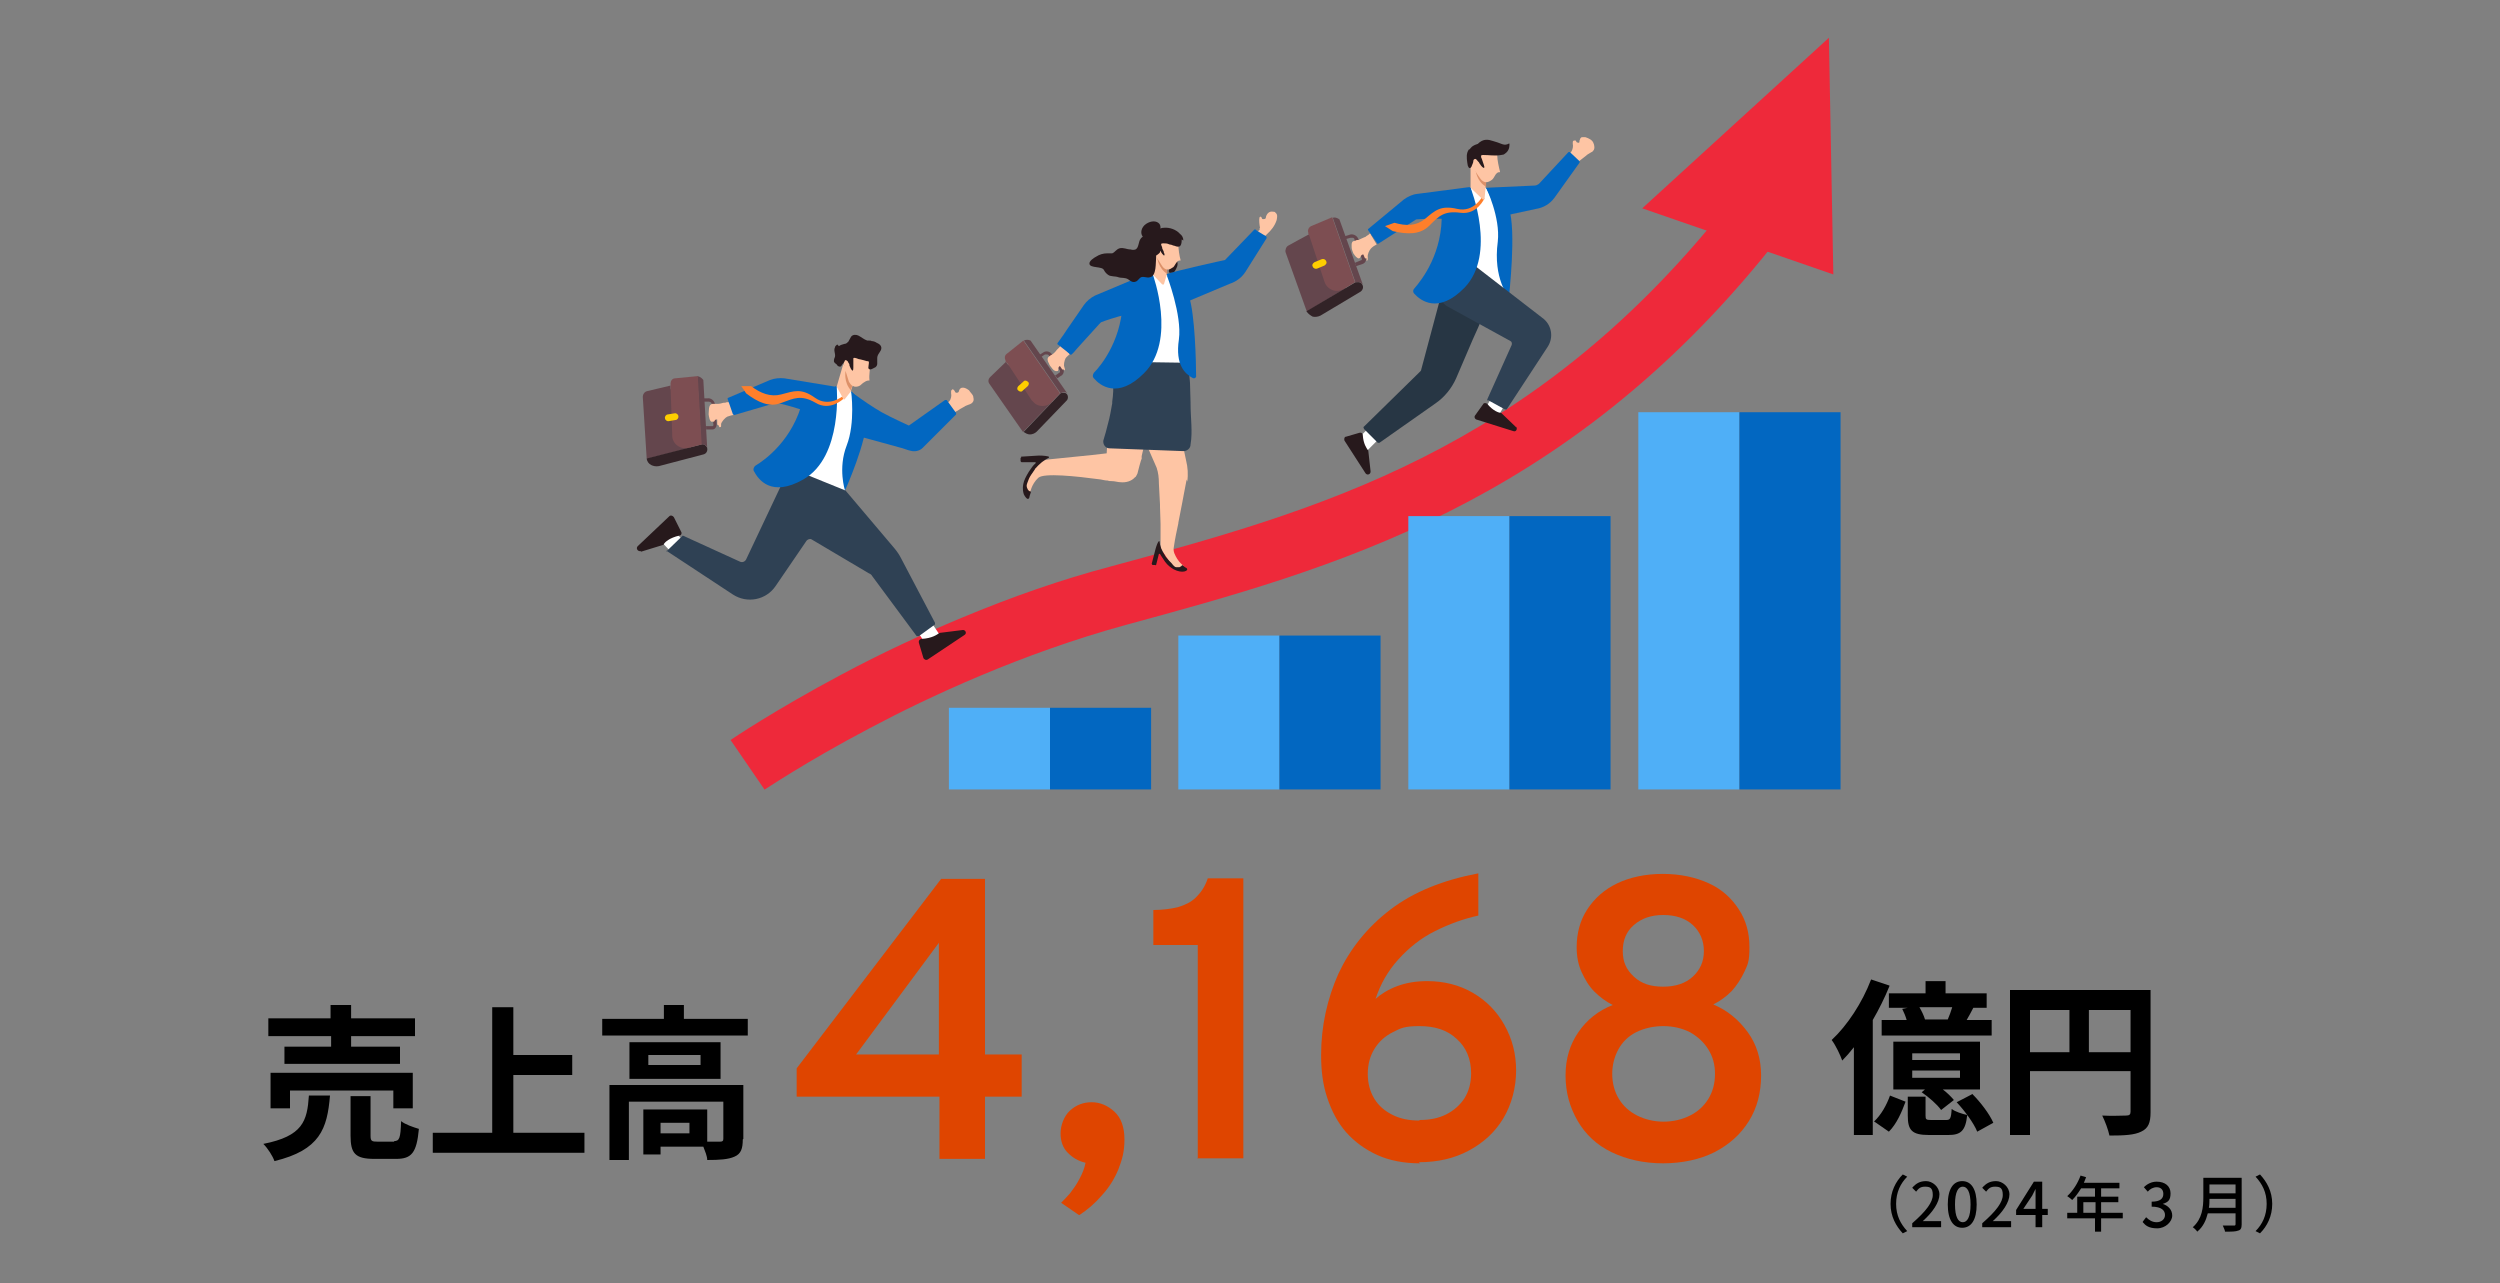<?xml version="1.0" encoding="UTF-8"?>
<svg id="_レイヤー_2" xmlns="http://www.w3.org/2000/svg" version="1.1" viewBox="0 0 450 231">
  <rect x="0" y="0" width="450" height="231" fill="#808080" stroke="none"/>
  <!-- Generator: Adobe Illustrator 29.1.0, SVG Export Plug-In . SVG Version: 2.1.0 Build 142)  -->
  <defs>
    <style>
      .st0 {
        fill: #df4500;
      }

      .st1 {
        fill: #322327;
      }

      .st2 {
        fill: #64464d;
      }

      .st3 {
        fill: #4faff7;
      }

      .st4 {
        fill: #0267c1;
      }

      .st5 {
        fill: #ee293a;
      }

      .st6 {
        fill: #ff7f2b;
      }

      .st7 {
        fill: #27191c;
      }

      .st8 {
        fill: #273644;
      }

      .st9 {
        fill: #fff;
      }

      .st10 {
        fill: #7d4e52;
      }

      .st11 {
        fill: #fece00;
      }

      .st12 {
        fill: #fec5a4;
      }

      .st13 {
        fill: #2f4154;
      }

      .st14 {
        fill: #dd9169;
      }
    </style>
  </defs>
  <g id="_赤字">
    <g>
      <g>
        <g>
          <path class="st5" d="M137.6,142.1l-6.1-8.9c.3-.2,7.8-5.3,20-11.8,7.1-3.8,14.4-7.2,21.6-10.2,9.1-3.8,18-6.9,26.7-9.2,37.2-10.1,75.6-20.6,110.6-64.4l8.5,6.8c-37.2,46.6-79.2,58-116.3,68.1-18.6,5.1-35.4,12.9-46.1,18.6-11.6,6.1-18.9,11.1-19,11.1h0Z"/>
          <polygon class="st5" points="329.2 6.8 295.6 37.5 330 49.4 329.2 6.8"/>
        </g>
        <g>
          <g>
            <polygon class="st9" points="244.7 78.7 246.1 81.1 248 79.2 246.1 77.3 244.7 78.7"/>
            <path class="st7" d="M246.7,84.8l-.4-3.6c0,0,0-.2-.1-.2-.2-.3-.8-1.1-.9-2.7,0-.3-.3-.5-.6-.4l-2.4.7c-.3,0-.4.4-.3.7l3.8,5.9c.3.4.9.2.9-.3h0Z"/>
          </g>
          <path class="st4" d="M270.7,35c-.3.4-.5.9-.7,1.4-.4,1.2-.2,2.5,0,3.7.2.7.4,1.4.8,2,.2.3.5.6.8.9l-.2,9.5-12.4-.3,1.7-11.4v-.2c0-.3,0-.6-.3-.9l4.2-5.9h1.3s1.4,0,1.4,0c0,0,.3.1.7.3.1,0,.2,0,.4.1.6.2,1.3.5,2.1.7h0Z"/>
          <polygon class="st9" points="264.7 33.8 262.1 50.9 271.5 53.5 271.5 51.5 269.3 36.2 267.5 33.8 264.7 33.8"/>
          <g>
            <path class="st12" d="M286.6,27.3s0,0,0,0c-.2.1-.3.2-.5.3-.2.1-.5.3-.7.5-.3.2-.6.5-.9.7-.1.1-.3.2-.4.4,0,0-.1.1-.2.2,0,0-.1.2-.2.2h0c-.1,0-.3-.3-.4-.4-.1-.1-.3-.3-.4-.4,0,0-.8-.8-.8-.8.3-.2.6-.5.8-.8.2-.4.3-.9.2-1.3,0-.1,0-.2,0-.3s0-.2.2-.3c.1,0,.2,0,.3,0s.1.2.2.3c0,0,.2.1.3.1s.2,0,.2-.2c0,0,0,0,0-.1,0-.2.2-.5.4-.6h0c.1,0,.3,0,.5,0,.6.2,1.2.5,1.4,1,.2.4.3,1.1,0,1.4h0Z"/>
            <path class="st4" d="M267.5,33.8l8.7-.4c.3,0,.5-.1.8-.3l5.3-5.7c0,0,.2-.1.3,0l1.7,1.6c0,0,.1.2,0,.3l-4.5,6.3c-.8,1.1-2,1.8-3.3,2l-6.5,1.4-2.5-5.2h0Z"/>
            <path class="st12" d="M286.6,27.3s0,0,0,0h0c-.4.2-1.2-.3-1.5-.6-.4-.3-.7-.8-.7-1.3h0c0-.2,0-.4.1-.5.1-.2.2-.2.4-.2.1,0,.3,0,.5,0,.6.2,1.2.5,1.4,1,.2.4.3,1.1,0,1.4h0Z"/>
          </g>
          <path class="st4" d="M267.5,33.8s2.6,5.3,2.1,9.7c-.9,6.7,2,10,2,10,0,0,1.4-12.1,0-16-.7-2.1-4.1-3.7-4.1-3.7Z"/>
          <path class="st8" d="M245.5,77.2l2.5,2.5c0,0,.2,0,.3,0l10.1-7.1c1.6-1.1,2.9-2.7,3.7-4.5l3-7,.9-2,2.9-6.8-8.4-3.3-4.7,17.6c0,.1-.1.2-.2.3l-10.1,9.9c-.1,0-.1.2,0,.3h0Z"/>
          <g>
            <rect class="st9" x="268" y="72.1" width="2" height="2.7" transform="translate(70.9 269.6) rotate(-60)"/>
            <path class="st7" d="M272.9,76.9l-2.6-2.5c0,0-.1-.1-.2-.1-.3,0-1.3-.3-2.4-1.6-.2-.2-.6-.2-.7,0l-1.5,2.1c-.2.3,0,.6.2.7l6.7,2.1c.5.2.8-.4.5-.8h0Z"/>
          </g>
          <path class="st13" d="M267.8,72l3.1,1.7c.1,0,.2,0,.3,0l7.4-11.3c1.1-1.7.7-4-1-5.2l-12.3-9.5c-2.2-1.6-5.6.3-6.3,3-.2.7-.2,1.5,0,2.3h0c.3,1,.9,1.9,1.8,2.3l11.1,6.1c.2.1.3.4.2.7l-4.4,9.8c0,.1,0,.2.1.3h0Z"/>
          <g>
            <g>
              <path class="st2" d="M235.2,56.1l7-4.2-6.4-9.4v-.4c-.1,0-3.9,2.1-3.9,2.1-.4.2-.6.8-.5,1.2l3.8,10.6Z"/>
              <path class="st2" d="M243.9,47.3l1.2-.5c0,0,.1-.2,0-.3l-1.3-3.4c0-.2-.2-.3-.3-.3h0c-.1,0-.2,0-.4,0l-1.1.3-.2-.5,1-.3c.6-.3,1.4,0,1.7.7l1.3,3.4c.2.4,0,.9-.5,1.1l-1.2.4-.2-.5h0Z"/>
              <path class="st1" d="M235.2,56.1c.3.4.7.7,1.1.9.5.1,1,0,1.4-.2l7.2-4.3c.4-.3.6-.8.3-1.3-.1-.2-.3-.4-.6-.4-.2,0-.4,0-.6,0,0,0,0,0,0,0l-8.8,5.2h0Z"/>
              <path class="st2" d="M244.1,50.8c.2,0,.4-.1.6,0,.2,0,.4.2.6.4l-4.2-11.7s-.6-.5-1.2-.3l4.1,11.7h0Z"/>
              <path class="st10" d="M238.4,50.7c.5,1.5,2.2,2.1,3.5,1.3l2-1.2s0,0,0,0l-4.1-11.7-3.8,1.6c-.4.2-.7.7-.5,1.2v.2c0,0,.2.4.2.4l2.7,8.2h0Z"/>
              <path class="st11" d="M237.2,48.3l1.2-.5c.3-.2.5-.5.3-.8h0c-.1-.3-.5-.5-.9-.3l-1.2.5c-.3.2-.5.5-.3.8h0c.1.3.5.5.9.3Z"/>
            </g>
            <path class="st12" d="M246,46.5c-.1,0-.2,0-.3,0,0,0,0,0,0,0l-.3-.7s0,0,0,0c0,0,0,0,0,0-.3,0-.4.2-.5.4,0,0,0,.1-.1.2-.1.1-.3.2-.5,0-.3-.2-.5-.5-.7-.8-.1-.3-.3-.7-.3-1,0-.4-.1-1,.3-1.2,0,0,0,0,.1,0,.2,0,.4-.2.6-.2,0,0,.1,0,.2,0,.4-.2.7-.3,1.1-.5.2,0,.3-.2.5-.3,0,0,.2-.1.3-.2,0,0,.2-.2.2-.2h0c.1,0,.2.4.3.5.1.2.2.3.3.5,0,0,.6,1,.6,1-.4.2-.7.4-1,.7-.3.3-.7,1.1-.6,1.6,0,.1,0,.2,0,.4,0,.1-.1.2-.2.3h0Z"/>
          </g>
          <path class="st4" d="M265.8,40.9l-1.1-7.2s-.2,0-.4,0l-9.2,1.2c-.9.1-1.7.5-2.4,1l-6.4,5.3c-.1,0-.1.2,0,.3l1.6,2.3c0,.1.2.1.3,0l6.7-4.3s5.2-.5,8.8.4c.5.1,1,.3,1.5.5.2,0,.4.2.6.3h0Z"/>
          <path class="st4" d="M264.7,33.8s4.8,11.9-1.1,18c-4.7,4.8-7.9,2.3-9,1.1-.3-.3-.3-.7,0-1,1.3-1.5,5.2-6.4,4.9-13.9l5.2-4.2Z"/>
          <g>
            <path class="st6" d="M266.8,35.4s-1.5,2.9-4.5,2.2-4,.3-5.8,1.8c-1.6,1.3-3.4,1.3-5.5.7l-1.7.6,1.4.9c2.6.6,4.9.7,6.6-1,1.7-1.7,2.6-2.7,5.6-2.3,3,.4,4.3-2.6,4.3-2.6l-.4-.4h0Z"/>
            <g>
              <path class="st12" d="M264.7,29.5v4.3l2.2,2.1c0,0,.2,0,.3,0l.2-2v-2.2s0-.2,0-.2l-2.8-2h0Z"/>
              <path class="st14" d="M265.6,30.6s.2,2.1,1.9,3v-2s-1.9-1-1.9-1h0Z"/>
              <path class="st12" d="M269.5,27.9c0,.9.3,2.2.5,3,0,0,0,.1,0,.1,0,0-.1,0-.2,0-.3,0-.6.4-.7.6-.2.3-.3.6-.6.8s-.6.4-1,.4c-.4,0-.8-.3-1-.6-.6-.8-1.3-1.9-2-3.2l.5-2,4.4.8h0Z"/>
              <path class="st7" d="M264.5,26.9c.2-.2.4-.5.6-.6.3-.2.6-.3.9-.4,0,0,0,0,0,0,1-1,1.9-.8,2.8-.5,1.2.3,1.8.8,2.4.6.2,0,.5-.3.5-.1,0,.1.1,1-.6,1.6-.1.1-.3.2-.4.3-.1,0-.3.1-.5.1-1.1.2-2.1,0-3.2,0-.1,0-.3,0-.4.1,0,.1,0,.2,0,.3.2.4.3.9.5,1.4,0,.1.2.5,0,.5,0,0,0,0-.1,0-.3-.2-.5-.5-.7-.8,0-.1-.2-.3-.3-.4-.1-.1-.2-.3-.4-.4-.3,0-.4.2-.4.4,0,.3-.2.6-.3.9,0,.1-.1.2-.2.3-.3.2-.4-.2-.5-.4,0-.2-.1-.4-.1-.6-.1-.8-.2-1.6.3-2.3h0Z"/>
            </g>
          </g>
        </g>
        <g>
          <path class="st12" d="M171.5,74.6h0c0,0,.2-.1.2-.2,0,0,.2-.1.2-.2.1-.1.3-.2.5-.3.3-.2.6-.4,1-.6.3-.2.5-.3.8-.4s.6-.2.8-.4c.3-.3.3-.6.2-1,0-.4-.4-.7-.6-1-.1-.2-.2-.3-.4-.4-.3-.2-.7-.4-1.1-.3-.3.1-.4.3-.5.6,0,.2-.2.3-.4.3-.1,0-.2,0-.3-.2s-.1-.2-.2-.3c0,0-.2-.2-.3-.1s-.2.2-.2.3,0,.2,0,.4c.1.4,0,1-.3,1.4-.3.3-.6.5-.9.8,0,0,.7.8.7.9.1.2.2.3.4.5s.2.4.3.4h0Z"/>
          <g>
            <g>
              <path class="st2" d="M116.4,82.6l7.8-2-3.5-10.7v-.5l-4.2,1c-.5.1-.8.6-.8,1l.7,11.1h0Z"/>
              <path class="st2" d="M127,76.7h1.3c.1-.1.2-.2.1-.3l-.3-3.6c0-.2,0-.3-.2-.4h0c0,0-.2-.1-.3-.1h-1.2v-.6c0,0,.9,0,.9,0,.7-.1,1.3.4,1.4,1.1l.3,3.6c0,.4-.3.9-.7.9h-1.2s0-.5,0-.5h0Z"/>
              <path class="st1" d="M116.4,82.6c.1.5.4.9.8,1.1s.9.3,1.4.2l8-2.1c.5-.1.8-.6.7-1.1,0-.2-.2-.4-.4-.6-.2-.1-.4-.2-.6-.1,0,0,0,0,0,0,0,0-9.8,2.5-9.8,2.5Z"/>
              <path class="st2" d="M126.3,80c.2,0,.4,0,.6.1.2.1.4.3.4.6l-.7-12.3s-.4-.6-1.1-.7l.7,12.3h0Z"/>
              <path class="st10" d="M121,78.4c0,1.5,1.5,2.6,3,2.2l2.3-.6s0,0,0,0l-.7-12.3-4.1.4c-.5,0-.8.5-.8.9v.7s.3,8.5.3,8.5h0Z"/>
              <path class="st11" d="M120.4,75.8l1.2-.2c.3,0,.6-.4.5-.7h0c0-.3-.4-.6-.7-.5l-1.2.2c-.3,0-.6.4-.5.7h0c0,.3.4.6.7.5Z"/>
            </g>
            <path class="st12" d="M129.3,76.5c-.1,0-.2,0-.2-.2h0c0,0,0-.8,0-.8h0c0,0,0,0,0,0-.2,0-.4,0-.5.3,0,0,0,0-.1.1-.1,0-.3,0-.5,0-.3-.3-.3-.6-.4-1s0-.7,0-1.1c0-.4.1-1,.6-1.1,0,0,0,0,.1,0,.2,0,.4,0,.6,0,0,0,.1,0,.2,0,.4,0,.8-.1,1.1-.2.2,0,.4,0,.6-.1.1,0,.2,0,.3,0,0,0,.2,0,.3,0h0c0,0,.1.4.2.5,0,.2.1.4.2.6,0,0,.3,1.1.3,1.2-.4,0-.8.2-1.2.3-.4.2-1,.9-1.1,1.3,0,.1,0,.2,0,.4s-.2.2-.3.2h0Z"/>
          </g>
          <path class="st4" d="M149.6,76.7l1-7.1s-.2,0-.3,0l-9.1-1.5c-.9-.1-1.8,0-2.6.3l-7.5,3.2c-.1,0-.2.2-.1.3l.9,2.6c0,.1.2.2.3.2l7.5-2.2s5.1,1,8.2,2.9c.5.3.9.6,1.3.9.2.2.4.3.5.5h0Z"/>
          <path class="st4" d="M172.1,74.3c0,0,0,.2,0,.3l-6,6c-.5.5-1.2.7-1.9.6-.6-.1-1.1-.3-1.7-.5l-6.9-1.9c-.3,0-.6,0-.7.4l-3.2,9.9-11.6-3.7,4.7-10.3v-.2c.2-.3.2-.6,0-.9l5.6-4.4,1.3.4,1.4.4s.2.2.6.5c.1,0,.2.2.3.2,1.1.8,3.1,2.2,4.7,3.1,1.8,1,4.9,2.4,4.9,2.4l6.5-4.6c.1,0,.3,0,.3,0l1.6,2.2h0Z"/>
          <polygon class="st9" points="150.6 69.6 143.4 85.1 151.1 89.1 152.1 88.3 154.2 73.2 153.2 70.4 150.6 69.6"/>
          <g>
            <g>
              <rect class="st9" x="165.8" y="113.2" width="3" height="2.2" transform="translate(-35.3 111.6) rotate(-33.6)"/>
              <path class="st7" d="M173.3,113.4l-4,.5c-.1,0-.2,0-.3.1-.3.2-1.2.9-3.1,1-.3,0-.6.3-.5.7l.8,2.7c.1.3.5.5.8.3l6.6-4.4c.5-.3.2-1-.4-.9h0Z"/>
            </g>
            <g>
              <rect class="st9" x="119.6" y="96.3" width="3" height="2.2" transform="translate(-33.8 110.2) rotate(-43.5)"/>
              <path class="st7" d="M115.4,99.3l3.9-1.2c0,0,.2,0,.2-.2.2-.3,1-1.1,2.8-1.5.3,0,.5-.4.3-.7l-1.3-2.6c-.2-.3-.6-.4-.8-.2l-5.7,5.4c-.4.4,0,1,.5.9Z"/>
            </g>
            <path class="st13" d="M119.9,99.3l3-2.9,10.3,4.7c.4.2.9,0,1.1-.4l7.8-16.5,10.1,4.1,8.8,10.4c.5.6.9,1.2,1.2,1.8l6.1,11.6c0,.1,0,.3,0,.3l-2.9,2.1c-.1,0-.3,0-.4,0l-8-10.8c-.1-.2-.3-.4-.6-.5l-10.3-6.1c-.3-.2-.7,0-.9.2l-5.6,8.2c-1.7,2.5-5.1,3.2-7.7,1.5l-12-7.9h0Z"/>
          </g>
          <path class="st4" d="M150.6,69.6s1.2,12.6-6,16.7c-5.8,3.3-8.1,0-8.9-1.5-.2-.3,0-.8.3-1,1.7-1,6.8-4.7,8.5-11.8l6.1-2.5Z"/>
          <path class="st4" d="M153.2,70.4s.8,5.7-.8,9.8c-1.6,4.1-.3,8.1-.3,8.1,0,0,4.1-9.1,3.9-13.3-.1-2.2-2.8-4.6-2.8-4.6h0Z"/>
          <g>
            <path class="st6" d="M151.7,71.3s-2.5,2.1-5,.3-3.8-1.2-6.1-.6c-1.9.5-3.7-.2-5.4-1.5h-1.8c0-.1.9,1.3.9,1.3,2.1,1.6,4.2,2.6,6.4,1.7,2.2-.8,3.5-1.5,6.1,0,2.6,1.6,5-.7,5-.7l-.2-.5h0Z"/>
            <g>
              <path class="st12" d="M151.8,65.5l-1.2,4.1,1.2,2.2c0,.1.2.2.3,0l1.1-1.4v-.2c0,0,.1-.2.1-.2l.5-1.7v-.2c0,0-2.1-2.7-2.1-2.7Z"/>
              <path class="st14" d="M152.2,66.8s-.4,2,1,3.5v-.2c0,0,.6-1.7.6-1.7l-1.6-1.6h0Z"/>
              <path class="st12" d="M156.8,65.3c-.2.8-.4,2.2-.3,3.1,0,0,0,0,0,.1,0,0-.1,0-.2,0-.3,0-.6.2-.9.4s-.5.5-.8.6-.7.2-1,0c-.4-.1-.6-.5-.8-.8-.3-.9-.7-2.2-1-3.6l1.1-1.8,4,1.9h0Z"/>
            </g>
            <path class="st7" d="M151,62.3c.3-.2.6-.3,1-.4.3,0,.5-.2.7-.4.2-.3.3-.6.5-.9.3-.4.9-.4,1.3-.2.6.3,1,.7,1.6.9.1,0,.2,0,.3,0,.2,0,.4,0,.5.1.3,0,.6.1.9.3.5.2,1,.6.8,1.2,0,.1-.1.2-.2.4-.2.3-.5.7-.5,1.1,0,.3,0,.8,0,1.1,0,.2-.1.4-.3.6,0,0-.1,0-.2.1,0,0-.1,0-.2.1-.2.1-.4.2-.6.2-.2,0-.3-.2-.3-.3,0-.3.1-.6.1-1,0-.2-.2-.2-.4-.2-.4-.1-.6-.2-1.1-.3-.2,0-.5-.1-.7-.2-.1,0-.5-.2-.6,0,0,0,0,.2,0,.3,0,.5,0,1,0,1.4,0,.1,0,.6-.2.5,0,0,0,0,0,0-.2-.2-.4-.6-.5-.9,0-.2,0-.3-.2-.5,0-.1-.1-.3-.3-.4-.2-.2-.4,0-.4.2,0,0,0,0,0,0-.1.2-.2.3-.4.5-.1.2-.2.4-.4.4-.3,0-.5-.2-.6-.4-.1-.1-.5-.3-.5-.6,0-.3.1-.6.2-.8.1-.6-.3-1.1,0-1.7,0-.2.2-.3.4-.5h0Z"/>
          </g>
        </g>
        <g>
          <path class="st7" d="M211.1,47.5s0,0,0,0c0,0,0,0,0,0,0,0,0,0,0,0,0,0,0,0,0,0,0,0,0,0,0,0,0,0,0,0,0,0,0,0,0,0,0,0,0,0,0,0,0,0h0s0,0,0,0,0,0,0,0c0,0,0,0,0,0,0,0,0,0-.1.1s0,0,0,0h0s0,0,0,0c-.1.1-.3.2-.4.3,0,0,0,0-.1,0,0,0,0,0-.1,0,0,0,0,0,0,0h0v1c0,0,.1.2.1.2h.7c0,0,.1-.1.2-.2.4-.6.7-1.2.5-1.8,0-.2-.1-.3-.2-.4h0Z"/>
          <path class="st12" d="M226.8,41c-.1-.5-.2-1.4-.1-1.8,0-.1.1-.2.2-.2.2,0,.2.3.3.4s.4,0,.5,0,.2-.3.2-.5c.2-.5.6-.9,1.2-.8.2,0,.4,0,.5.2.4.3.3.8.2,1.3-.3,1-1,1.9-1.8,2.6l-.6.7-1.3-1,.6-.5c0,0,.1-.1,0-.2h0Z"/>
          <path class="st4" d="M228.1,42.7l-3.9,6.2c-.7,1.1-1.7,1.8-2.9,2.2l-8.8,3.7-2.6-5.4c1.3-.6,10.6-2.6,10.6-2.6l5.3-5.5c0,0,.2,0,.2,0l.2.2,1.3.8.4.2c0,0,.1.2,0,.3h0Z"/>
          <g>
            <g>
              <path class="st2" d="M184.2,77.7l5.2-5.4-8.1-6.8-.2-.4-2.9,2.8c-.3.3-.4.8-.1,1.2l6,8.6h0Z"/>
              <path class="st2" d="M189.8,67.7l1-.7c0,0,0-.2,0-.3l-2-2.7c0-.1-.2-.2-.4-.2h0c-.1,0-.2,0-.3,0l-.9.6-.3-.4.8-.5c.5-.4,1.2-.3,1.6.2l2,2.7c.3.3.2.8-.1,1.1l-.9.6-.3-.4h0Z"/>
              <path class="st1" d="M184.2,77.7c.4.3.8.5,1.2.5.4,0,.9-.2,1.2-.5l5.4-5.6c.3-.3.3-.9,0-1.2-.2-.2-.4-.2-.6-.2-.2,0-.4,0-.6.2,0,0,0,0,0,0l-6.6,6.9h0Z"/>
              <path class="st2" d="M190.9,70.8c.2-.1.4-.2.6-.2s.4,0,.6.2l-6.6-9.5s-.6-.3-1.2,0l6.6,9.5h0Z"/>
              <path class="st10" d="M185.8,72.1c.8,1.2,2.5,1.3,3.5.3l1.5-1.6s0,0,0,0l-6.6-9.5-3,2.4c-.4.3-.4.8-.2,1.2v.2c.1,0,.4.4.4.4l4.4,6.7h0Z"/>
              <path class="st11" d="M184.1,70.3l.9-.8c.2-.2.3-.6,0-.8h0c-.2-.2-.6-.3-.8,0l-.9.8c-.2.2-.3.6,0,.8h0c.2.2.6.3.8,0Z"/>
            </g>
            <path class="st12" d="M191.5,66.5c0,0-.2,0-.3,0,0,0,0,0,0,0l-.4-.6s0,0,0,0c0,0,0,0,0,0-.2,0-.3.3-.3.5,0,0,0,.1,0,.2,0,.2-.2.2-.4.2-.3,0-.6-.3-.8-.6-.2-.2-.4-.5-.5-.8-.2-.3-.4-.9,0-1.2,0,0,0,0,0,0,.1-.1.3-.2.4-.3,0,0,.1,0,.2-.1.3-.2.6-.5.8-.8.1-.1.3-.3.4-.4,0,0,.1-.1.2-.2,0,0,.1-.2.2-.2h0c.1,0,.3.3.4.3.1.1.3.3.4.4,0,0,.8.8.8.8-.3.3-.6.5-.8.8-.2.4-.4,1.2-.2,1.6,0,.1,0,.2.1.3,0,.1,0,.2-.1.3h0Z"/>
          </g>
          <path class="st4" d="M207.1,49.1l1.9,7c-.2,0-.4-.1-.7-.1-.5,0-1,0-1.5,0-3.7.1-8.6,2-8.6,2h0s-.4.4-.4.4l-3.9,4.3-.6.7-.4.4c0,0-.2.1-.3,0l-.2-.2-.6-.5-1.4-1.1c-.1,0-.1-.2,0-.3l1-1.4.6-.9,3.1-4.5c.5-.7,1.2-1.3,2-1.7l10-4.2h0Z"/>
          <polygon class="st9" points="207.5 49.4 204.5 66.3 213 68.2 213.8 67.1 211.8 51.9 210 49.5 207.5 49.4"/>
          <g>
            <g>
              <path class="st12" d="M213.6,86.3c-.2.9-.3,1.7-.5,2.6-.1.5-.2,1-.3,1.6h0c-.2,1.2-.5,2.4-.7,3.6,0,0,0,0,0,.1h0c-.3,1.4-.6,2.8-.8,4.2-.2.9.2,1.5.6,2.2.5.8,1.1,1.2,1.1,1.2,0,0-.3.8-1.4.4-.3-.1-.6-.4-.9-.8l-1.8-2.7c0,0,0,0,0,0h0v-1.1s0-2.9,0-2.9v-.4s-.1-3.1-.1-3.1v-.4s-.2-3.8-.2-3.8c0-1-.1-1.9-.4-2.8l-2.1-4.8,6.6-.3.8,3.8c.3,1.2.4,2.5.2,3.8h0Z"/>
              <path class="st7" d="M207.4,101.6s0,0,0,.1c0,0,0,0,.1,0h.4c0,.1.2,0,.2,0l.5-2c0,0,0,0,.1,0s0,0,.1,0h0s0,0,0,0c.2.4.6.9.9,1.4,0,0,0,0,0,0,.5.7,1.1,1.1,1.6,1.4.8.4,1.3.4,1.6.4.4,0,.8-.2.8-.4,0,0,0-.2-.2-.3-.1,0-.5-.3-.7-.5h0c-.1.2-.3.3-.5.4-.2,0-.4,0-.6,0-.2,0-.5-.3-.8-.7-.3-.3-.7-.7-1.1-1.2,0,0,0-.1-.1-.2-.6-.9-.9-1.7-1-2.6,0,0,0,0,0,0,0,0,0,0,0,0s0,0,0,0h0s0,0-.1,0c-.2.2-.4.7-.6,1.4l-.7,2.7h0Z"/>
            </g>
            <g>
              <path class="st12" d="M206.1,79.5l-.6,2.6v.5c-.1,0-.7,2.4-.7,2.4,0,.2-.2.5-.3.7,0,0-.1.2-.2.2-.6.7-1.6,1-2.6.9-.5,0-1-.2-1.6-.2-.2,0-.5,0-.7-.1-.4,0-.8-.1-1.3-.2-4.5-.6-10.2-1.2-11.2-.3-1.3,1.2-1.5,2.8-1.5,2.8h-.9v-1.9c0,0,1.1-1.7,1.1-1.7h.1c0-.1,1.4-2.2,1.4-2.2l1.6-.3,7.9-.8,2.6-.3.2-3.1,6.5,1.1h0Z"/>
              <path class="st7" d="M183.8,82.4c0,0-.1,0-.1,0s0,0,0,.1v.5c0,0,.1.2.2.2h2.4c0-.1.1,0,.1,0,0,0,0,.1,0,.2h0s0,0,0,0c-.4.3-.8.9-1.2,1.5,0,0,0,0,0,0-.5.8-.9,1.6-1,2.2-.2,1,0,1.6.1,1.9.2.4.5.8.7.8.1,0,.2,0,.3-.3,0-.2.2-.7.3-1h0c-.2,0-.5-.2-.6-.4-.1-.2-.2-.4-.2-.7,0-.2.2-.7.4-1.2.2-.5.6-1,1-1.6,0,0,.1-.1.1-.2.8-.9,1.6-1.6,2.5-2,0,0,0,0,0,0,0,0,0,0,0,0h0s0-.1,0-.2c-.3-.1-.9-.2-1.8-.2l-3.2.2h0Z"/>
            </g>
            <path class="st13" d="M213.8,65.2c.2,1.3.3,2.5.4,3.7h0c0,1.3.1,2.4.1,3.5v.2c0,2.7.4,5.1,0,7.4,0,.7-.6,1.2-1.3,1.2l-13.3-.5c-.7,0-1.2-.7-1.1-1.4.3-1,.6-2,.8-2.9.4-1.4.6-2.7.8-3.8,0-.1,0-.2,0-.3.2-1.3.2-2.4.2-3.5,0-1.3,0-2.5,0-3.7l13.4.2h0Z"/>
          </g>
          <path class="st4" d="M207.5,49.4s4.4,11.9-1.6,17.8c-4.7,4.7-7.9,2.2-9,.9-.3-.3-.2-.7,0-1,1.4-1.4,5.3-6.3,5.2-13.7l5.4-4h0Z"/>
          <path class="st4" d="M210,49.5s2.8,7.2,2.2,11.6c-.7,4.7,1.2,6.2,2.4,6.9.3.2.6.1.7-.2,0-2.5-.2-11.3-1.3-14.5-.7-2.1-4-3.7-4-3.7h0Z"/>
          <path class="st12" d="M207.5,45.4v4c0,0,1.7,1.8,1.7,1.8,0,0,.2,0,.3,0l.5-1.7v-.4s0-1.7,0-1.7v-.2l-2.6-1.9h0Z"/>
          <path class="st14" d="M208.3,46.4s.2,1.9,1.8,2.9v-1.9c0,0-1.8-1-1.8-1h0Z"/>
          <path class="st12" d="M212.1,44c0,.8.2,2.1.4,2.8,0,0,0,0,0,.1,0,0-.1,0-.2,0-.3,0-.5.3-.7.6s-.3.6-.6.7c-.3.2-.6.4-.9.3-.4,0-.7-.3-.9-.6-.5-.8-1.2-1.8-1.8-3l.5-1.9,4.1.8h0Z"/>
          <path class="st7" d="M213,43.3c0-.5-.2-.9-.6-1.2-.7-.8-1.9-1.2-2.9-1.1,0,0-.6,0-.6.2,0-.3,0-.6-.2-.9-.5-.6-1.5-.6-2.4,0s-1.1,1.7-.6,2.3c0,0,0,0,0,0-.1.1-.3.2-.4.4-.4.5-.3,1.6-.9,1.9-.3.1-.6.1-.9,0-.7,0-1.3-.4-2-.2-.6.2-.8.7-1.3.9-.3,0-.6,0-.9,0h0c-.7,0-1.4.2-2,.6-.4.2-1.3.8-1.2,1.3.1.8,2.3.4,2.6,1.1.2.4.5.7.8.9.4.3,1.3.2,1.8.4.6.2,1.2,0,1.8.4.4.3.8.6,1.3.4.4-.1.6-.6,1-.8.5-.2,1.1.2,1.6,0,1.2-.2,1-2.7,1.1-3.5,0-.1,0-.3,0-.4,0,0,.2-.1.3-.2.1-.1.3-.2.4-.4,0,0,0,0,0-.2,0,0,0-.1,0-.1,0,.1.2.2.2.3.1.2.3.4.5.6,0,0,0,0,0,0,.2,0,.1-.4,0-.5,0-.3-.2-.5-.3-.8,0-.1,0-.2-.1-.4,0,0-.1-.2-.1-.3,0-.2.2-.2.4-.2.4,0,.7,0,1.1.2.2,0,.5.1.7.2.2,0,.5.2.8.2.1,0,.3,0,.4-.1.3-.3.3-.8.3-1.2h0Z"/>
        </g>
        <g>
          <rect class="st3" x="170.8" y="127.4" width="18.2" height="14.7"/>
          <rect class="st4" x="189" y="127.4" width="18.2" height="14.7"/>
        </g>
        <g>
          <rect class="st3" x="212.1" y="114.4" width="18.2" height="27.7"/>
          <rect class="st4" x="230.3" y="114.4" width="18.2" height="27.7"/>
        </g>
        <g>
          <rect class="st3" x="253.5" y="92.9" width="18.2" height="49.2"/>
          <rect class="st4" x="271.7" y="92.9" width="18.2" height="49.2"/>
        </g>
        <g>
          <rect class="st3" x="294.9" y="74.2" width="18.2" height="67.9"/>
          <rect class="st4" x="313.1" y="74.2" width="18.2" height="67.9"/>
        </g>
        <g>
          <path d="M59.4,197.2c-.5,6-1.8,9.8-10,11.8-.3-.9-1.2-2.3-2-3.1,7.1-1.4,7.9-4.1,8.2-8.7h3.7ZM59.5,186.5h-11.2v-3.2h11.2v-2.4h3.7v2.4h11.5v3.2h-11.5v1.9h8.8v3.1h-20.8v-3.1h8.4s0-1.9,0-1.9ZM70.8,199.5v-3.2h-18.6v3.2h-3.5v-6.4h25.6v6.4h-3.6ZM70.9,205.4c1,0,1.2-.5,1.3-3.6.7.6,2.2,1.1,3.2,1.4-.4,4.3-1.3,5.4-4.1,5.4h-3.9c-3.5,0-4.3-1-4.3-4.2v-7.1h3.6v7.1c0,1,.2,1.1,1.3,1.1h3Z"/>
          <path d="M105.2,203.9v3.6h-27.3v-3.6h10.7v-22.6h3.8v8.6h10.6v3.6h-10.6v10.4h12.7Z"/>
          <path d="M134.6,183.4v3h-26.2v-3h11.1v-2.5h3.6v2.5h11.5ZM133.7,205.1c0,1.6-.3,2.6-1.5,3.1-1.1.5-2.7.6-4.9.6,0-.7-.4-1.6-.7-2.4h-7.7v1.4h-3.1v-8.1h11.5v5.8c1,0,2,0,2.3,0,.4,0,.6-.1.6-.5v-6.7h-17v10.5h-3.5v-13.5h24.1v9.7h0ZM129.7,187.6v6.6h-16.4v-6.6h16.4ZM126.1,189.9h-9.4v1.8h9.4v-1.8ZM124.1,202.1h-5.2v1.9h5.2v-1.9Z"/>
        </g>
        <g>
          <path class="st0" d="M169.1,208.6v-11.2h-25.7v-5.1l26-34.1h7.9v31.6h6.6v7.6h-6.6v11.2h-8.2ZM154.1,189.8h14.9v-20.1l-14.9,20.1Z"/>
          <path class="st0" d="M194.2,218.7l-3.2-2.2c.4-.4,1-1,1.6-1.7.6-.8,1.2-1.6,1.7-2.6.5-.9.9-1.9,1.1-2.9-1.3-.3-2.3-.9-3.2-1.8s-1.3-2.1-1.3-3.5.6-3.1,1.7-4.1c1.1-1,2.4-1.5,3.9-1.5s2.9.6,4.1,1.7c1.2,1.1,1.8,2.8,1.8,5s-.4,3.6-1.1,5.4c-.7,1.7-1.7,3.3-3,4.7-1.2,1.4-2.6,2.6-4,3.5Z"/>
          <path class="st0" d="M215.6,208.6v-38.5h-8v-6.3c1.6,0,3.1-.2,4.4-.5,1.3-.4,2.4-.9,3.3-1.8s1.6-1.9,2.1-3.4h6.4v50.4h-8.3,0Z"/>
          <path class="st0" d="M255.6,209.4c-2.9,0-5.5-.5-7.7-1.5-2.2-1-4.1-2.4-5.6-4.1s-2.6-3.8-3.4-6.2c-.8-2.4-1.1-4.9-1.1-7.7,0-5.2,1.1-10.1,3.1-14.6,2.1-4.5,5.2-8.4,9.4-11.6s9.5-5.3,15.8-6.5v7.6c-2.7.6-5.2,1.5-7.8,2.8s-4.7,3-6.6,5.1c-1.9,2.1-3.2,4.4-4.1,7.1,1-.9,2.3-1.7,3.9-2.3,1.6-.6,3.4-.9,5.4-.9,3,0,5.8.7,8.2,2.1,2.4,1.4,4.3,3.3,5.7,5.8s2.1,5.2,2.1,8.2-.8,6.1-2.3,8.6c-1.5,2.5-3.6,4.4-6.2,5.8s-5.6,2.1-9,2.1h0ZM255.5,201.6c1.8,0,3.4-.3,4.8-1,1.4-.7,2.5-1.7,3.3-2.9.8-1.3,1.2-2.8,1.2-4.5,0-2.6-.9-4.7-2.6-6.2-1.7-1.6-3.9-2.3-6.7-2.3s-3.4.4-4.8,1.1c-1.4.7-2.5,1.7-3.3,3-.8,1.3-1.2,2.8-1.2,4.5s.4,3.2,1.2,4.5c.8,1.3,1.9,2.2,3.3,2.9,1.4.7,3,1,4.8,1h0Z"/>
          <path class="st0" d="M299.4,209.4c-3.5,0-6.6-.7-9.3-2s-4.7-3.2-6.1-5.6-2.2-5.1-2.2-8.2.8-5.6,2.3-7.8c1.5-2.2,3.6-3.9,6.2-4.9-1.2-.6-2.3-1.4-3.3-2.4-1-1-1.7-2.2-2.3-3.5s-.9-2.8-.9-4.5c0-2.5.6-4.8,1.9-6.8s3.1-3.6,5.4-4.7c2.3-1.1,5.1-1.7,8.2-1.7s5.9.6,8.3,1.7,4.1,2.7,5.4,4.7c1.3,2,1.9,4.2,1.9,6.8s-.3,3.1-.9,4.4-1.4,2.5-2.3,3.5c-1,1-2.1,1.8-3.3,2.4,2.6,1.1,4.6,2.8,6.2,5,1.6,2.2,2.4,4.8,2.4,7.8s-.7,5.8-2.2,8.2c-1.5,2.4-3.5,4.2-6.2,5.6-2.6,1.3-5.8,2-9.3,2h0ZM299.4,201.9c1.8,0,3.4-.4,4.8-1.1,1.4-.7,2.5-1.7,3.3-3s1.2-2.8,1.2-4.5-.4-3.1-1.2-4.4-1.9-2.3-3.3-3.1c-1.4-.7-3-1.1-4.8-1.1s-3.5.4-4.9,1.1c-1.4.7-2.5,1.8-3.2,3.1s-1.1,2.8-1.1,4.4.4,3.2,1.2,4.5,1.9,2.3,3.3,3,3,1.1,4.8,1.1h0ZM299.4,177.6c2.2,0,4-.6,5.3-1.8s2-2.7,2-4.6-.7-3.5-2-4.7-3.1-1.8-5.3-1.8-3.9.6-5.3,1.8-2,2.8-2,4.7.6,3.3,2,4.6,3.1,1.8,5.3,1.8h0Z"/>
          <path d="M340.1,177.5c-.8,2-1.9,4.2-3,6.1v20.7h-3.4v-15.8c-.7.9-1.4,1.7-2.1,2.4-.3-.9-1.2-2.8-1.9-3.7,2.8-2.6,5.5-6.7,7.1-10.9l3.3,1.1h0ZM337.3,201.9c1.3-1.2,2.3-3,2.9-4.7l2.8,1.1c-.7,1.9-1.6,4-3,5.4l-2.6-1.8h0ZM346.6,178.8v-2.2h3.6v2.2h7.4v2.6h-2.4c-.4.8-.8,1.5-1.2,2.2h4.5v2.8h-19.8v-2.8h4.5c-.2-.7-.5-1.4-.8-2l1-.2h-3.4v-2.6h6.8ZM356.4,196.1h-6.7c.8.6,1.5,1.3,2,1.9l-2.3,1.8c-.7-1-2.2-2.3-3.5-3.2l.6-.5h-5.7v-8.6h15.6v8.6ZM350.3,201.6c.7,0,.9-.2,1-2,.6.5,1.9.9,2.8,1.1-.3,2.9-1.2,3.6-3.4,3.6h-3.5c-3.1,0-3.8-.9-3.8-3.5v-3.4h3.2v3.4c0,.7.1.8,1,.8h2.6ZM352.8,189.6h-8.6v1.2h8.6v-1.2ZM352.8,192.7h-8.6v1.3h8.6v-1.3ZM350.6,183.5c.3-.7.6-1.5.8-2.2h-5.9c.4.7.8,1.5,1,2.2h4.2ZM355,196.9c1.5,1.5,3.1,3.6,3.8,5.2l-2.9,1.6c-.6-1.5-2.2-3.7-3.7-5.3l2.7-1.4Z"/>
          <path d="M387.1,200.2c0,1.9-.4,2.9-1.7,3.5-1.2.6-3,.7-5.7.7-.2-1-.8-2.6-1.3-3.6,1.7.1,3.7,0,4.3,0,.6,0,.8-.2.8-.7v-7.3h-18.1v11.5h-3.6v-26.1h25.3v21.9h0ZM365.4,189.4h7.1v-7.6h-7.1v7.6ZM383.5,189.4v-7.6h-7.5v7.6h7.5Z"/>
        </g>
      </g>
      <g>
        <path d="M340.3,216.7c0-2.2.9-4,2.2-5.3l.8.4c-1.2,1.2-2,2.8-2,4.9s.8,3.6,2,4.9l-.8.4c-1.2-1.3-2.2-3-2.2-5.3Z"/>
        <path d="M344.3,220.1c2.4-2.1,3.6-3.7,3.6-5s-.5-1.5-1.4-1.5-1.2.4-1.6.9l-.7-.7c.7-.8,1.4-1.2,2.5-1.2s2.4,1,2.4,2.4-1.2,3.2-3,4.8c.4,0,.9,0,1.3,0h2v1.1h-5.2v-.7h0Z"/>
        <path d="M350.6,216.8c0-2.8,1-4.2,2.6-4.2s2.6,1.4,2.6,4.2-1,4.2-2.6,4.2-2.6-1.4-2.6-4.2ZM354.7,216.8c0-2.3-.6-3.2-1.4-3.2s-1.4.9-1.4,3.2.6,3.2,1.4,3.2,1.4-.9,1.4-3.2Z"/>
        <path d="M356.9,220.1c2.4-2.1,3.6-3.7,3.6-5s-.5-1.5-1.4-1.5-1.2.4-1.6.9l-.7-.7c.7-.8,1.4-1.2,2.5-1.2s2.4,1,2.4,2.4-1.2,3.2-3,4.8c.4,0,.9,0,1.3,0h2v1.1h-5.2v-.7h0Z"/>
        <path d="M368.6,218.7h-1v2.2h-1.2v-2.2h-3.5v-.9l3.2-5.1h1.5v4.9h1v1h0ZM366.4,217.7v-2.1c0-.4,0-1.1,0-1.6h0c-.2.4-.4.8-.6,1.2l-1.6,2.4h2.2Z"/>
        <path d="M382.1,219.3h-3.9v2.4h-1.1v-2.4h-5v-1h1.8v-2.9h3.2v-1.5h-2.5c-.5.8-1,1.5-1.6,2.1-.2-.2-.6-.5-.9-.7,1-.9,1.9-2.3,2.4-3.7l1,.3c-.1.3-.3.7-.4,1h6.4v1h-3.3v1.5h3.1v1h-3.1v1.9h3.9v1h0ZM377.2,218.3v-1.9h-2.2v1.9h2.2Z"/>
        <path d="M385.7,219.9l.6-.8c.5.5,1.1.9,1.9.9s1.5-.5,1.5-1.3-.6-1.5-2.4-1.5v-.9c1.6,0,2.1-.6,2.1-1.4s-.5-1.2-1.2-1.2c-.6,0-1.2.3-1.6.8l-.7-.8c.6-.6,1.4-1,2.3-1,1.5,0,2.5.8,2.5,2.1s-.5,1.6-1.4,1.9h0c.9.3,1.7,1,1.7,2.1s-1.2,2.3-2.7,2.3-2.1-.5-2.6-1.1h0Z"/>
        <path d="M403.5,220.4c0,.7-.2,1-.6,1.1-.5.2-1.2.2-2.4.2,0-.3-.3-.8-.4-1.1.9,0,1.7,0,2,0,.2,0,.3,0,.3-.3v-1.9h-5c-.3,1.2-.8,2.4-1.9,3.3-.1-.2-.5-.6-.8-.8,1.7-1.5,1.9-3.6,1.9-5.4v-3.5h6.9v8.2h0ZM402.4,217.4v-1.6h-4.7c0,.5,0,1.1-.1,1.6h4.8ZM397.7,213.2v1.6h4.7v-1.6h-4.7Z"/>
        <path d="M409,216.7c0,2.2-.9,4-2.2,5.3l-.8-.4c1.2-1.2,2-2.8,2-4.9s-.8-3.6-2-4.9l.8-.4c1.2,1.3,2.2,3,2.2,5.3Z"/>
      </g>
    </g>
  </g>
  <path class="st0" d="M302.9,415.8v-6.9h-16v-3.2l16.1-21.2h4.9v19.7h4.1v4.7h-4.1v6.9h-5.1.1ZM293.6,404.1h9.3v-12.5l-9.3,12.5Z"/>
</svg>